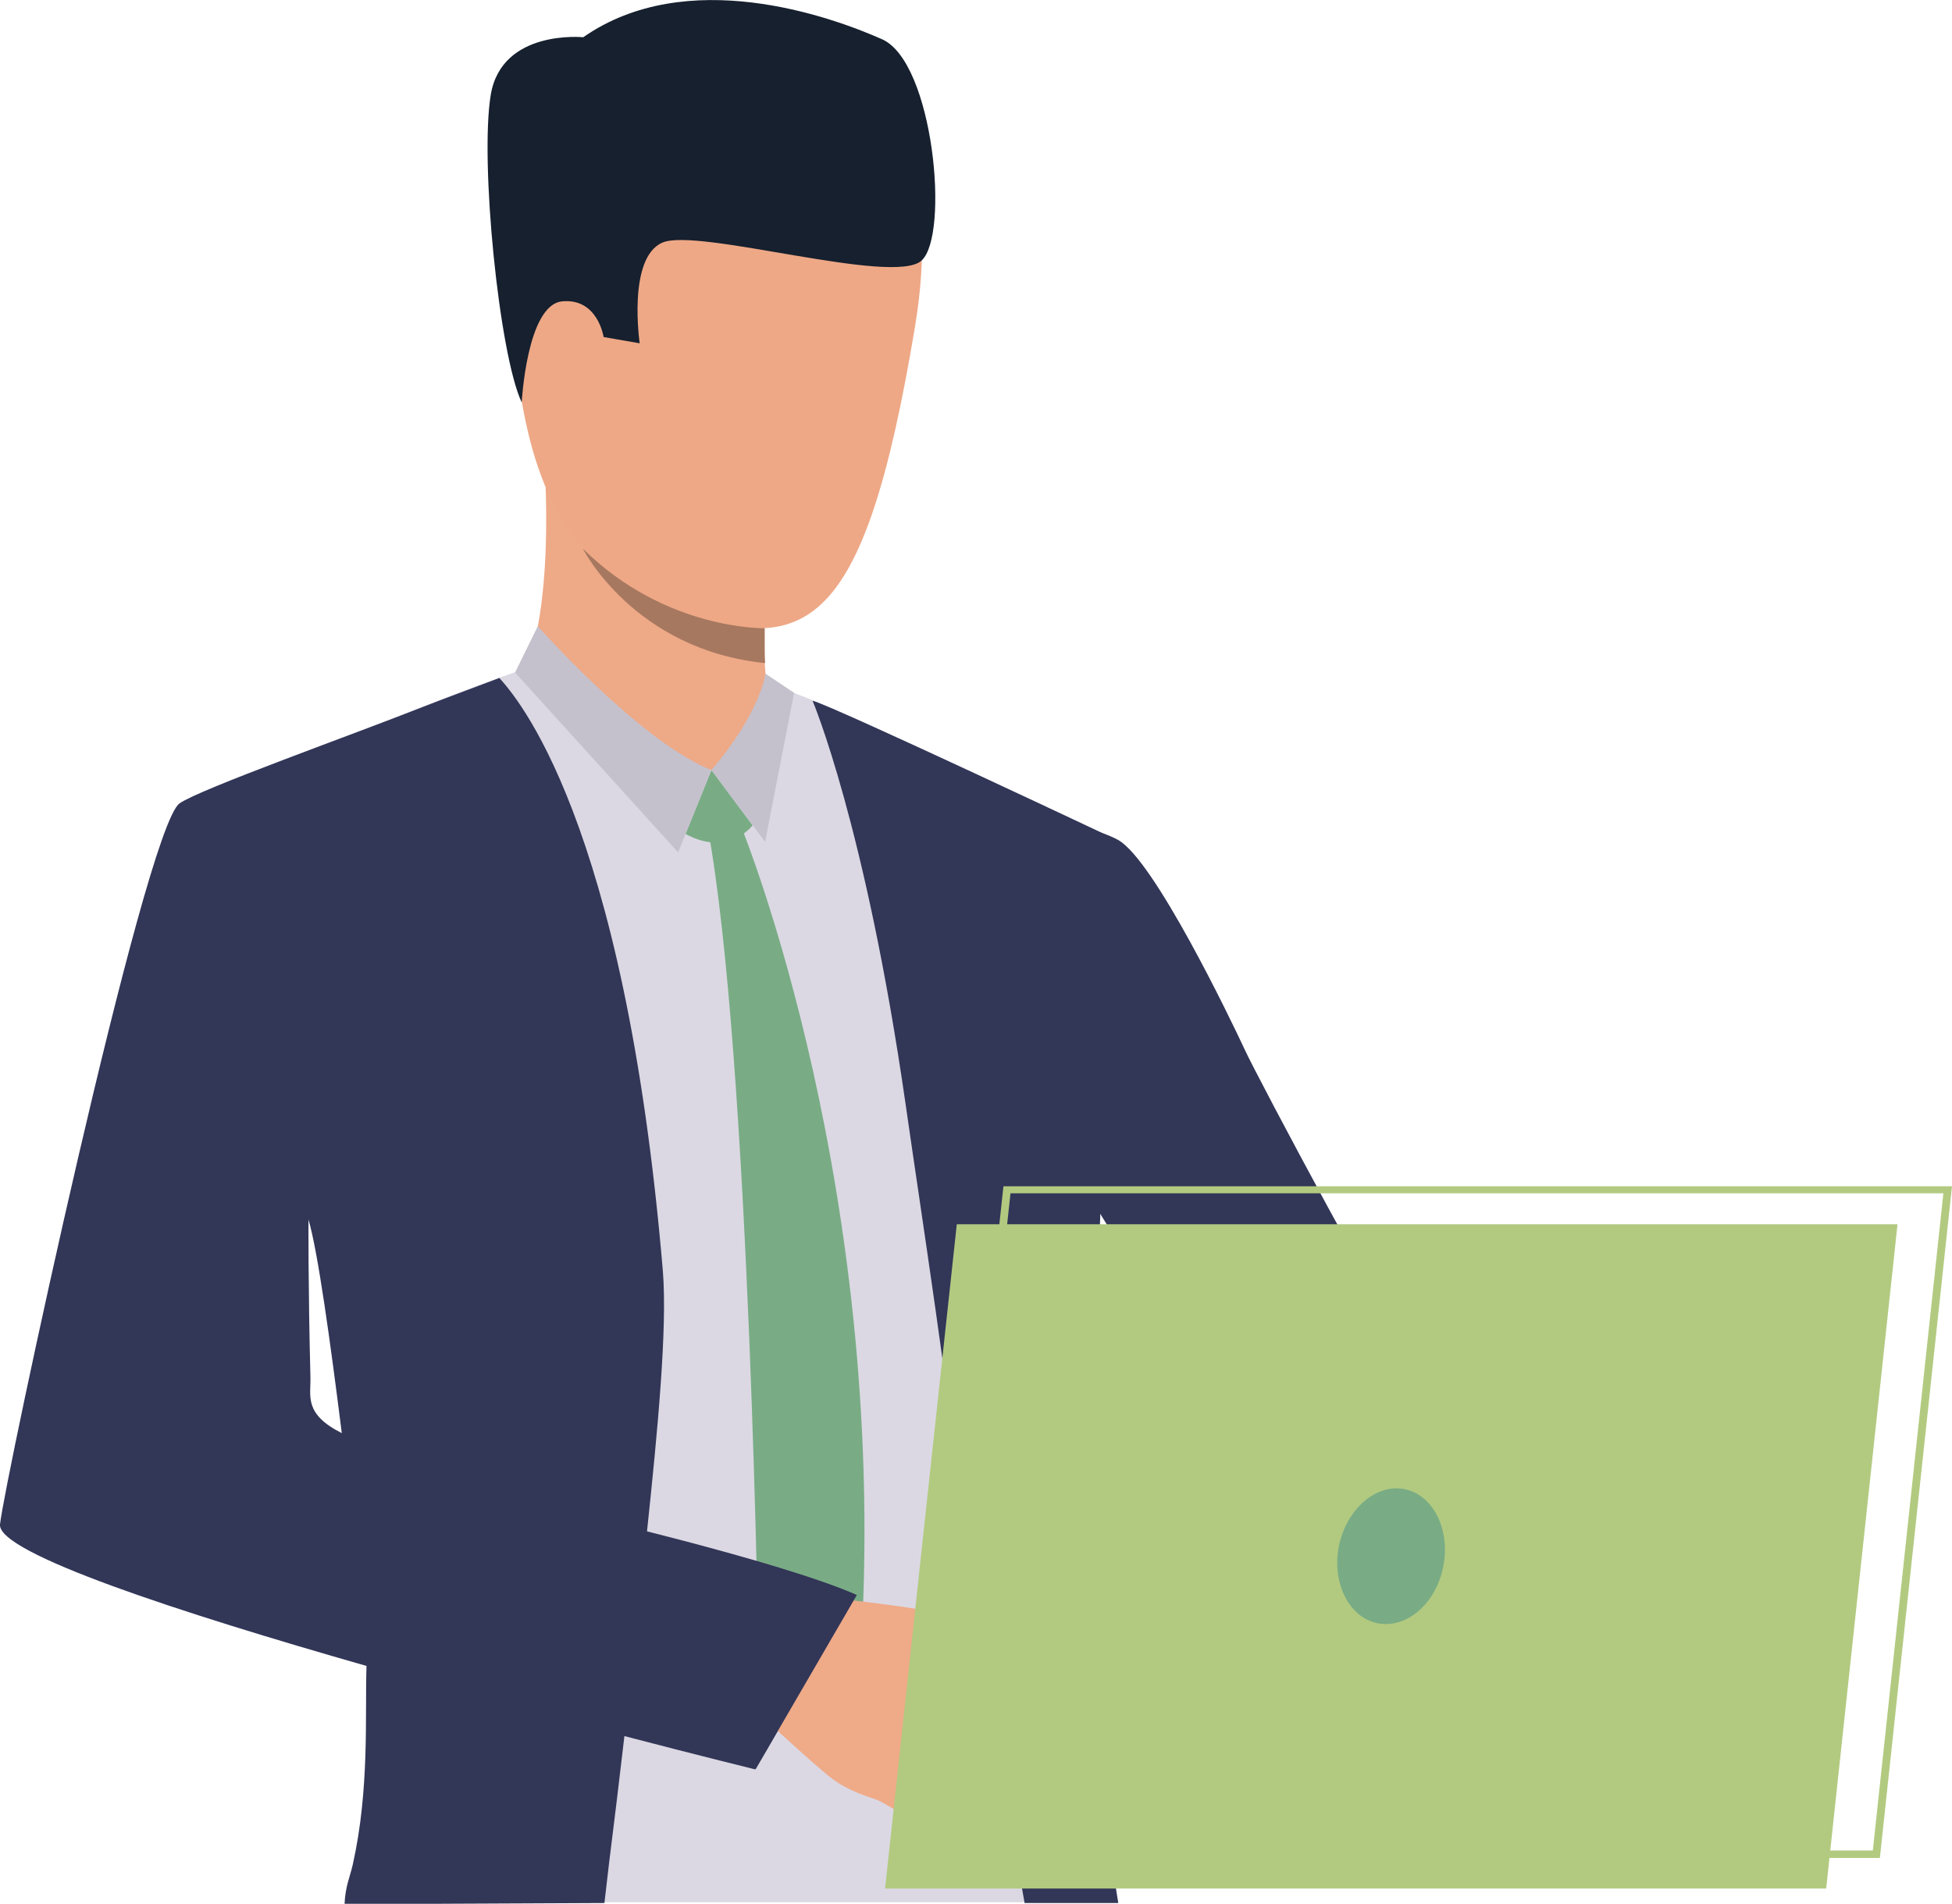 <?xml version="1.0" encoding="utf-8"?>
<!-- Generator: Adobe Illustrator 23.0.1, SVG Export Plug-In . SVG Version: 6.00 Build 0)  -->
<svg version="1.1" id="Layer_1" xmlns="http://www.w3.org/2000/svg" xmlns:xlink="http://www.w3.org/1999/xlink" x="0px" y="0px"
	 width="498px" height="485.8px" viewBox="0 0 498 485.8" style="enable-background:new 0 0 498 485.8;" xml:space="preserve">
<style type="text/css">
	.st0{fill:#DBD8E3;}
	.st1{fill:#323657;}
	.st2{fill:#EEA987;}
	.st3{fill:#79AC85;}
	.st4{fill:#C4C1CC;}
	.st5{fill:#EFAA88;}
	.st6{fill:#EEA886;}
	.st7{fill:#16202E;}
	.st8{fill:#A77860;}
	.st9{fill:#B2CA80;}
</style>
<path class="st0" d="M280.3,276.8c1.6-22.1,2.8-42.8,3.4-62.1c-5.3-2.8-11.8-6.1-16.9-8.6c-15.9-7.6-38-17.8-52.2-24.3
	c-8.3-3.8-16.5-6.6-16.5-6.6s-56.8-5.4-61.4-5.2c-1.5,0.1-8.6,2.6-17.9,6.1c-20.1,7.6-59,23.2-65.1,27.6
	c-9.1,6.5-41.5,165.5-42.4,176.3c-0.8,10.5,44.1,24.8,85.7,35.8c0,16.1-0.4,38.7-0.7,59.3c-0.1,3.5-0.1,7-0.2,10.3h182.2
	c-0.2-3.5-0.5-7-0.6-10.3c0-0.4,0-0.9-0.1-1.3c-0.7-14-3.4-39-2.7-63.3c0,0-0.4-25.7,2.1-36.7C277.4,325.1,280.3,276.8,280.3,276.8
	 M49.3,370.3c0.3-20.7,27.9-59.2,27.9-59.2s1.3-0.5,1.3-0.5c0,0,1.4-0.2,1.4-0.2c0,0,4.3-4.1,4.3-4.1c1,3.7,10.1,55.7,12.4,85.9
	C70.7,387.2,49.2,380.1,49.3,370.3"/>
<path class="st1" d="M283.7,475.2c-1.2-8.6-2.3-17.2-3.4-25.7c0,0,0-0.1,0-0.1c-0.3-2.8-0.7-5.6-1-8.3c0-0.1,0-0.3,0-0.4
	c-1.3-11.6-2.4-22.8-3.2-33c-0.6-7.8-0.1-15.5,1-22.9c3.2-52.2,4.7-107.2,4.7-107.2c1.7-22.5,2.6-43.6,3.3-63.2
	c0,0-71.3-33.7-77.8-35.6c0,0,13.5,31.8,23.7,102.7c3.9,27.3,11.1,73.2,16.4,120v0c2.8,25.3,8.2,51,12.2,73.8
	c0.6,3.5,1.2,7,1.8,10.3h23.9C284.7,482.1,284.2,478.7,283.7,475.2"/>
<path class="st1" d="M165,391.4c2.8-26.4,5.3-52.7,4.1-67.2c-9.8-116-37.7-146.7-41.7-151.2c-3.1,1.2-15,5.6-18.5,7
	c-19,7.5-57.8,21.3-63.1,25C36.8,211.5,1.1,378.2,0,389c-0.7,7.3,45.9,22.5,93.5,36.1c-0.4,13,0.8,31.4-3.5,50.7
	c-0.8,3.4-1.9,5.6-2.1,10.1l66.3-0.3c0.4-3.4,0.8-6.9,1.2-10.3c1.3-10.4,2.6-21,3.9-32.3c19.9,5.2,33.4,8.5,33.4,8.5
	s18.7-31.6,24.1-44.4C217.8,404.9,193.8,399.1,165,391.4 M79.2,351.5c-0.6-23.8-0.5-40.3-0.5-40.3c2.4,8.1,5.6,31.4,8.5,54.5
	C77.5,360.8,79.3,356.3,79.2,351.5"/>
<path class="st2" d="M133.8,171.9c0,0,7.2-13.6,5.2-52.4c-0.6-10.7,56.4,25.5,56.4,25.5s-0.2,3.7-0.3,8.7c-0.1,2.1-0.1,4.4-0.1,6.7
	c0,0.6,0,1.3,0,1.9c0,1.1,0,2.1,0,3.2c0,1.3,0.1,2.6,0.1,3.8c0.1,1.4,0.2,2.7,0.3,3.9c0.2,2.3,1.6,6.5,2.1,7.6
	C200.2,186.8,155.1,187.1,133.8,171.9"/>
<path class="st3" d="M181.5,196.5l10.5,14.1c0,0-6.1,8.2-17.1,2.2L181.5,196.5z"/>
<path class="st3" d="M189.2,211.2c0,0,38.4,93.9,30.2,213.2l-12.1,22l-13.7-18.7c0,0-2.2-158.4-13.1-216.8L189.2,211.2z"/>
<path class="st2" d="M192.8,183.4l-11.2,13.1c0,0-18-3.5-23.3-12.9C152.9,174.2,192.8,183.4,192.8,183.4"/>
<path class="st4" d="M195.3,171.9c0,0-1.3,10-13.8,24.6l13.7,18.3l7.4-38L195.3,171.9z"/>
<path class="st4" d="M137.2,159.8c0,0,26.1,29.5,44.3,36.7l-8.5,21l-41.6-45.9L137.2,159.8z"/>
<path class="st1" d="M405.2,426.6c0,0-34.6-33.6-57.3-39.1c-10.5-2.6-24.3-17.1-37.4-34.1c-4.3-5.6-8.6-11.5-12.6-17.3c0,0,0,0,0,0
	c-16.1-23.3-28.7-45.6-28.7-45.6s-47.6-55.8-9.4-80.7c0,0,16.4-0.4,25.4,4.5c9.2,5,28.9,46.1,32.3,53.4c3.3,7.3,39.5,74.9,42,76.4
	c2.4,1.5,6.5,7.1,20.9,14.9c17.7,9.5,45.6,37.5,45.6,37.5L405.2,426.6z"/>
<path class="st5" d="M239.1,465.5c0,0-4.8-0.2-6.9-1.3c0,0-3.6-2.3-6.3-3.8c-0.8-0.5-1.6-0.9-2.1-1.1c-2.1-0.8-7.1-2.1-11.6-5.5
	c-4.6-3.5-19.4-17.3-19.4-17.3l9.6-14.7l4.4-14.6c0,0,34.6,3.4,39.2,6.2c0.4,0.3,0.9,0.6,1.3,0.9c3.7,2.7,5.3,6.3,7.1,7.9
	c0.6,0.6,6.7,7.1,6.3,9.7c-0.5,3.6-2.3,6-4.5,7.1c0,0-1.2,7.1-4.9,10.2c0,0-0.9,6.6-6.6,9.2C244.7,458.1,243.1,464.7,239.1,465.5"/>
<path class="st6" d="M184.1,19.5c0,0,62.5-15.1,49.3,64.1c-13.2,79.1-28.2,85.6-66.2,69.8c-38.1-15.8-35.4-66.4-37.7-91.2
	C127.2,37.4,164.1,20.7,184.1,19.5"/>
<path class="st6" d="M151.2,74.3c-0.9-7-14.7-9.3-15.7,1.2c-1,10.5,6.7,28.7,11.9,26.8C152.6,100.4,152.5,83.9,151.2,74.3"/>
<path class="st7" d="M133.1,102.7c0,0,1.3-24.9,10.3-25.8C152.5,76,154,86,154,86l9.2,1.6c0,0-3.2-21.8,5.8-25.7
	c9-3.9,58.9,11.1,66.1,4.6c7.2-6.5,3.1-50.7-10.1-56.5c-13.3-5.9-49.8-18.9-76.2-0.5c0,0-20.8-2.1-23.6,14.7
	C122.4,41.1,127.3,90.3,133.1,102.7"/>
<path class="st1" d="M218.6,407l-25.8,44.4c0,0-68.4-17.6-84.3-22.1l36.5-43.4C145,385.9,198.7,398.2,218.6,407"/>
<path class="st8" d="M195.2,169.2L195.2,169.2c-33.5-3.4-46.5-29.2-46.5-29.2c21.1,20.9,46.4,20.3,46.4,20.3c0,0.6,0,1.3,0,1.9
	c0,1.1,0,2.1,0,3.2C195.1,166.7,195.1,168,195.2,169.2"/>
<polygon class="st9" points="244.1,312.4 225.8,481.9 465.9,481.9 484.1,312.4 "/>
<path class="st9" d="M479.6,474.1H237.6l18.4-171.4H498L479.6,474.1z M239.7,472.2h238.1l18-167.7H257.8L239.7,472.2z"/>
<path class="st3" d="M341.6,394.4c-1.9,9.4,2.5,18.3,9.8,19.8c7.4,1.5,14.9-4.9,16.8-14.4c1.9-9.4-2.5-18.3-9.8-19.8
	C351.1,378.5,343.6,385,341.6,394.4"/>
</svg>
